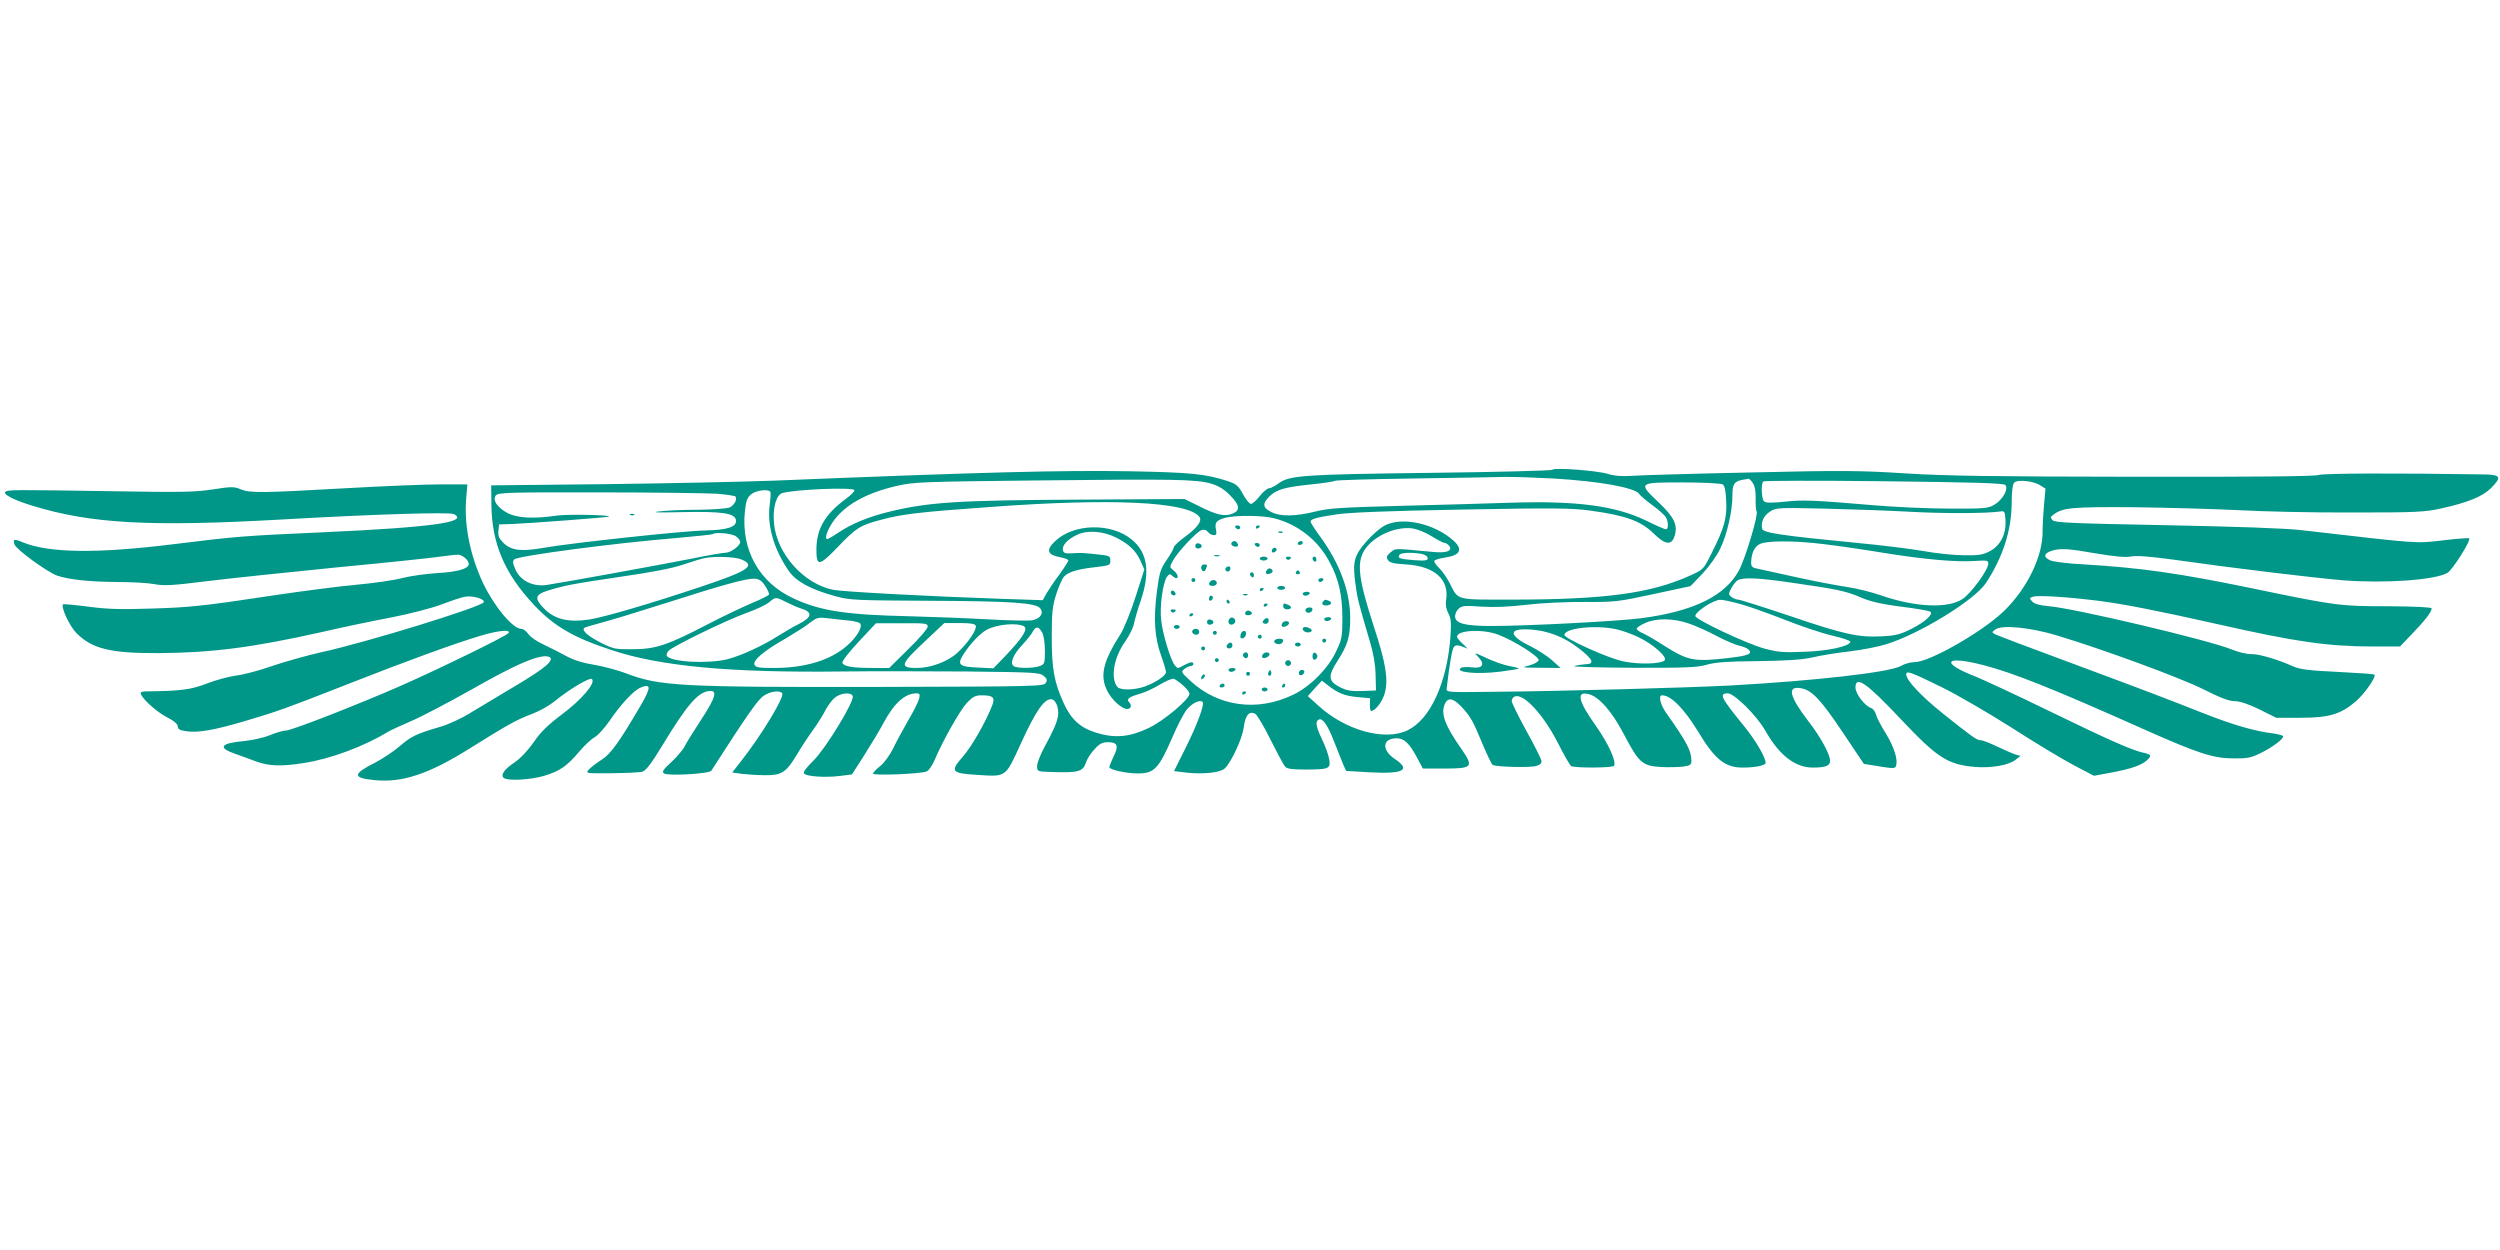<?xml version="1.0" standalone="no"?>
<!DOCTYPE svg PUBLIC "-//W3C//DTD SVG 20010904//EN"
 "http://www.w3.org/TR/2001/REC-SVG-20010904/DTD/svg10.dtd">
<svg version="1.0" xmlns="http://www.w3.org/2000/svg"
 width="1280pt" height="640pt" viewBox="0 0 1280 640"
 preserveAspectRatio="xMidYMid meet">
<g transform="translate(0,640) scale(0.1,-0.1)"
fill="#009688" stroke="none">
<path d="M7948 3995 c-5 -5 -286 -12 -625 -16 -655 -8 -723 -13 -778 -55 -18
-13 -39 -24 -48 -24 -8 0 -30 -18 -47 -40 -17 -22 -38 -40 -45 -40 -8 0 -26
22 -41 50 -23 42 -34 52 -73 65 -117 39 -193 46 -501 52 -352 6 -749 -4 -1830
-48 -157 -6 -546 -14 -865 -18 l-580 -6 1 -100 c2 -198 68 -353 219 -513 100
-107 200 -166 395 -230 252 -84 612 -117 1180 -110 151 2 440 1 643 0 339 -4
369 -5 390 -22 18 -15 20 -22 11 -37 -11 -17 -52 -18 -855 -20 -1011 -2 -1124
4 -1292 69 -42 16 -116 36 -164 44 -57 9 -105 24 -142 44 -31 17 -84 44 -118
60 -34 15 -69 40 -78 54 -10 14 -25 26 -35 26 -44 0 -137 111 -196 233 -66
139 -99 299 -87 436 l6 71 -139 0 c-76 0 -296 -9 -489 -20 -425 -24 -485 -25
-533 -5 -33 14 -47 14 -144 -1 -92 -14 -162 -15 -515 -9 -513 8 -534 8 -546
-4 -12 -12 45 -42 138 -70 298 -92 600 -109 1275 -71 468 27 861 39 883 28 82
-41 -114 -68 -663 -93 -422 -19 -446 -21 -769 -61 -395 -49 -642 -46 -776 10
-42 18 -50 16 -41 -11 8 -26 168 -142 218 -160 62 -21 169 -32 314 -33 72 0
156 -5 186 -11 46 -9 89 -7 264 15 115 14 416 46 669 71 253 24 490 49 528 55
37 5 78 10 91 10 24 0 56 -28 56 -48 0 -24 -58 -40 -157 -46 -55 -3 -137 -14
-181 -25 -44 -12 -151 -27 -238 -35 -88 -8 -265 -31 -394 -50 -396 -60 -458
-66 -660 -72 -151 -5 -223 -3 -319 10 -68 9 -126 14 -128 12 -13 -13 33 -112
69 -148 80 -80 174 -103 418 -102 276 2 481 28 838 108 108 25 271 59 362 76
91 18 203 47 250 65 47 18 100 36 118 39 37 9 105 -10 99 -27 -7 -23 -593
-204 -834 -257 -72 -16 -185 -48 -250 -70 -65 -23 -148 -45 -185 -49 -36 -5
-104 -23 -150 -41 -81 -31 -130 -38 -315 -40 -13 0 -23 -4 -23 -8 0 -22 75
-92 129 -121 41 -21 61 -38 61 -50 0 -14 10 -20 44 -25 59 -9 146 6 306 54
168 50 193 59 520 187 289 114 560 213 684 249 87 26 152 32 140 13 -8 -14
-348 -180 -549 -269 -216 -95 -561 -230 -590 -230 -14 0 -51 -11 -83 -24 -31
-13 -90 -26 -130 -30 -125 -11 -140 -34 -44 -67 26 -9 73 -26 104 -38 67 -24
130 -26 248 -7 137 22 305 85 430 161 14 8 66 32 115 53 50 21 189 94 310 162
213 121 320 169 378 170 16 0 27 -5 27 -13 0 -25 -52 -63 -240 -174 -47 -28
-123 -74 -170 -102 -46 -29 -116 -61 -155 -72 -123 -36 -149 -48 -209 -100
-33 -28 -89 -65 -126 -84 -115 -58 -116 -78 -4 -89 143 -15 280 31 489 162
192 120 241 148 320 177 37 14 88 43 114 64 74 61 181 125 192 114 20 -20 -54
-106 -153 -180 -72 -54 -109 -90 -144 -141 -28 -41 -67 -83 -96 -103 -55 -37
-76 -65 -60 -81 18 -18 142 -11 212 11 78 24 113 49 176 123 26 31 61 64 78
73 17 9 51 47 76 83 60 88 124 157 161 172 53 22 53 0 0 -91 -114 -194 -154
-249 -201 -279 -26 -17 -55 -39 -65 -50 -18 -20 -17 -20 116 -19 74 1 145 4
158 8 18 5 46 42 102 134 127 209 182 273 240 279 44 5 34 -32 -40 -145 -38
-58 -77 -121 -86 -139 -9 -18 -40 -54 -68 -80 -43 -40 -49 -49 -37 -58 20 -14
232 -2 242 14 183 285 238 363 267 383 35 24 85 30 96 13 12 -19 -105 -212
-209 -345 l-47 -60 48 -7 c26 -3 80 -7 120 -7 85 -1 108 14 163 105 19 33 55
88 81 124 26 36 56 84 67 107 12 22 33 51 48 62 30 24 82 28 90 7 10 -25 -136
-265 -200 -329 -39 -39 -56 -61 -49 -68 15 -15 109 -21 182 -12 l63 8 64 100
c35 55 80 130 99 166 54 100 109 149 167 149 17 0 19 -4 14 -27 -4 -16 -28
-64 -54 -108 -25 -44 -61 -109 -78 -145 -19 -38 -47 -76 -68 -93 -20 -15 -36
-33 -36 -38 0 -11 239 -2 274 11 10 3 28 29 40 56 42 100 132 259 167 296 30
31 43 38 75 38 59 0 70 -11 54 -52 -34 -87 -106 -212 -151 -263 -65 -74 -58
-84 68 -92 159 -10 148 -18 233 167 73 159 115 220 151 220 24 0 42 -44 36
-86 -6 -35 -22 -72 -72 -164 -19 -36 -35 -77 -35 -92 0 -27 2 -28 58 -30 152
-6 176 0 192 47 6 20 26 51 45 70 25 28 40 35 69 35 48 0 55 -20 27 -74 -11
-24 -21 -48 -21 -54 0 -13 86 -32 145 -32 85 0 107 23 179 188 24 57 56 118
71 137 25 33 69 55 82 41 12 -11 -28 -118 -88 -238 l-58 -116 65 -8 c86 -9
171 0 194 21 34 31 90 152 98 211 8 63 29 87 60 68 9 -5 44 -64 77 -131 33
-66 66 -128 74 -137 10 -12 32 -16 100 -16 125 0 134 4 127 50 -3 21 -19 67
-36 102 -32 67 -37 93 -19 103 19 12 46 -25 78 -108 18 -45 39 -98 47 -118
l16 -36 116 -7 c177 -10 218 11 135 67 -71 47 -66 107 8 107 38 0 65 -26 102
-95 l32 -60 107 0 c148 0 155 7 90 101 -87 124 -108 184 -82 235 16 29 42 23
81 -18 48 -51 60 -72 109 -191 24 -56 47 -105 52 -108 17 -11 191 -15 223 -6
22 7 29 14 27 28 -2 10 -37 80 -78 154 -41 74 -74 142 -74 151 0 9 7 20 16 23
45 17 145 -91 220 -237 31 -62 62 -115 68 -119 16 -11 214 -10 220 1 13 21
-29 114 -92 203 -92 129 -104 181 -37 164 52 -13 120 -91 179 -205 77 -146 94
-162 188 -168 40 -2 92 -1 116 2 35 5 42 10 42 29 0 52 -24 97 -125 240 -34
46 -46 96 -25 96 46 0 114 -70 187 -190 83 -138 136 -180 225 -180 64 0 118
11 118 24 0 29 -53 118 -111 189 -119 146 -129 167 -83 167 34 0 149 -114 193
-192 71 -125 151 -187 241 -188 68 0 90 9 90 35 0 32 -48 121 -110 201 -100
130 -112 184 -38 170 56 -10 101 -59 213 -226 59 -88 107 -160 108 -161 1 0
37 -6 80 -13 67 -11 80 -11 84 1 12 31 -8 96 -50 165 -25 40 -49 85 -52 100
-4 15 -15 30 -25 33 -32 10 -80 73 -80 105 0 64 58 23 233 -163 187 -198 239
-232 382 -244 82 -6 169 9 205 37 l25 20 -23 6 c-13 4 -55 22 -93 40 -39 19
-78 34 -88 34 -20 0 -42 16 -195 138 -112 90 -186 169 -186 199 0 21 24 12
185 -67 77 -38 237 -131 355 -206 118 -76 261 -162 318 -192 l103 -54 92 17
c100 19 151 37 179 62 25 23 23 30 -14 38 -61 13 -172 62 -483 213 -170 83
-341 162 -380 178 -184 71 -159 110 38 59 155 -40 349 -117 835 -334 266 -118
344 -144 448 -144 69 -1 89 3 138 27 58 28 116 71 116 86 0 4 -24 11 -52 15
-93 11 -206 44 -351 101 -213 84 -289 113 -687 261 -201 74 -374 140 -384 145
-19 11 -19 11 0 25 32 25 178 11 314 -30 233 -70 631 -216 751 -276 87 -44
132 -61 161 -61 26 0 68 -14 126 -42 l86 -43 126 0 c147 0 207 19 284 86 45
40 104 125 93 135 -3 3 -88 9 -190 14 -150 7 -192 13 -228 29 -78 35 -173 63
-212 62 -22 -1 -68 10 -104 25 -120 48 -792 207 -930 220 -50 4 -77 12 -88 24
-15 17 -15 19 5 25 26 8 173 -1 333 -21 133 -17 301 -50 626 -123 380 -86 551
-111 778 -111 l141 0 63 66 c65 67 99 111 99 129 0 6 -81 10 -223 11 -247 0
-264 2 -707 94 -364 75 -561 103 -845 120 -83 4 -163 14 -178 21 -42 19 -30
42 27 54 40 7 79 4 198 -17 107 -18 161 -23 191 -17 29 5 95 0 212 -16 309
-44 718 -93 869 -106 218 -17 473 1 537 38 27 16 123 169 111 177 -4 2 -65 -2
-137 -11 -140 -16 -110 -18 -725 53 -79 9 -331 18 -690 25 -476 9 -567 13
-580 25 -13 14 -13 17 5 30 47 35 94 39 410 37 171 -2 411 -9 535 -15 124 -7
387 -13 585 -12 327 0 369 2 455 21 135 30 209 60 253 103 58 58 52 70 -40 71
-437 7 -820 6 -842 -3 -18 -7 -323 -10 -936 -9 -719 1 -966 4 -1175 17 -234
15 -327 16 -795 5 -291 -6 -564 -14 -606 -17 -54 -4 -92 -1 -128 10 -58 17
-272 33 -283 21z m7 -45 c234 -14 414 -46 438 -79 6 -10 38 -36 69 -59 32 -23
62 -51 68 -61 13 -25 13 -61 -1 -61 -5 0 -52 20 -102 45 -157 76 -357 102
-697 91 -113 -4 -365 -11 -560 -16 -303 -8 -367 -12 -435 -29 -100 -25 -179
-27 -225 -3 -45 22 -48 42 -12 79 37 37 80 49 216 63 60 6 114 14 120 18 6 4
184 9 396 12 212 3 423 7 470 8 47 1 161 -3 255 -8z m-1755 -26 c38 -11 68
-29 97 -59 51 -51 55 -78 13 -95 -40 -16 -81 -7 -170 38 l-75 37 -525 -3
c-640 -3 -790 -13 -995 -64 -98 -24 -185 -60 -251 -104 -28 -19 -54 -34 -58
-34 -15 0 -3 40 25 83 59 89 171 153 334 190 83 19 138 21 705 27 715 8 825 6
900 -16z m2775 2 c10 -15 15 -43 14 -78 -1 -30 1 -60 5 -66 10 -16 -58 -243
-91 -303 -70 -130 -232 -209 -498 -244 -123 -16 -584 -40 -770 -40 -136 0
-185 13 -185 50 0 12 8 30 19 39 16 15 32 16 117 10 68 -4 142 -1 234 10 79 9
201 15 295 14 152 -1 169 1 350 40 l190 41 62 64 c35 38 74 92 91 129 35 72
62 192 62 271 0 58 9 72 50 80 14 2 28 5 32 6 4 0 15 -10 23 -23z m1292 -9
c19 -19 -14 -77 -57 -102 -32 -18 -51 -20 -230 -19 -107 0 -280 8 -385 17
-306 26 -365 29 -460 18 -61 -6 -94 -6 -102 1 -14 11 -18 90 -5 103 4 4 282 5
617 1 460 -5 613 -10 622 -19z m179 -2 l27 -17 -8 -87 c-4 -47 -7 -104 -7
-126 4 -126 -75 -293 -195 -411 -108 -106 -383 -264 -460 -264 -21 0 -52 -9
-69 -19 -53 -33 -444 -77 -879 -101 -217 -11 -855 -29 -1210 -32 -235 -3 -240
-3 -238 17 14 124 28 202 37 213 10 10 19 10 42 2 l29 -11 -27 26 c-16 14 -28
30 -28 35 0 34 132 41 212 10 80 -30 209 -112 206 -130 -2 -8 -22 -20 -48 -27
-43 -11 -40 -11 57 -12 l103 -1 -43 39 c-23 21 -73 53 -110 72 -115 55 -116
94 -3 86 92 -6 172 -37 249 -96 74 -57 84 -81 35 -82 -18 -1 -44 -5 -58 -9
-14 -4 121 -8 300 -9 274 -1 334 2 380 16 42 12 105 17 260 18 147 2 226 7
280 19 41 10 127 24 191 31 64 8 148 24 185 36 170 52 454 226 512 314 88 134
132 272 132 417 0 54 5 89 13 97 16 17 98 9 133 -14z m-1626 5 c10 -6 16 -32
18 -84 5 -87 -9 -138 -74 -267 -42 -85 -42 -85 -111 -116 -200 -91 -436 -123
-915 -123 -289 0 -270 -5 -315 83 -14 28 -39 64 -55 79 -16 15 -27 32 -24 37
3 5 27 12 53 16 79 11 95 41 46 86 -97 88 -262 125 -352 79 -21 -10 -64 -47
-94 -81 -64 -73 -73 -104 -57 -219 9 -72 16 -99 74 -295 18 -59 28 -118 29
-170 l2 -80 -70 -3 c-57 -2 -79 2 -115 20 -60 31 -62 56 -12 134 52 81 65 123
65 219 0 136 -53 280 -154 418 -27 37 -49 71 -49 76 0 13 26 21 130 37 67 10
255 18 643 25 485 9 562 8 664 -6 176 -24 255 -53 318 -115 60 -59 92 -64 108
-17 19 57 1 97 -80 174 -108 103 -107 103 124 103 103 0 195 -5 203 -10z
m-4446 -29 c4 -5 -16 -25 -43 -45 -107 -79 -150 -153 -151 -258 0 -91 13 -89
114 16 90 94 111 107 218 135 109 29 189 39 568 66 616 45 997 26 1060 -50 17
-21 -7 -55 -75 -105 -30 -22 -55 -46 -55 -52 0 -6 -16 -35 -36 -64 -32 -47
-38 -64 -51 -166 -18 -139 -11 -234 22 -325 14 -39 25 -77 25 -84 0 -18 -53
-54 -109 -74 -54 -19 -125 -20 -140 -2 -36 44 -19 149 39 231 22 31 42 72 46
93 4 21 20 76 36 122 48 144 33 243 -48 309 -104 86 -296 82 -391 -8 -50 -47
-42 -71 30 -84 20 -4 37 -11 37 -15 0 -5 -21 -38 -47 -74 -27 -35 -56 -80 -66
-97 l-18 -33 -212 7 c-358 12 -809 36 -860 46 -152 30 -290 185 -304 340 -8
81 12 148 44 156 75 19 358 30 367 15z m-430 -9 c3 -5 1 -34 -3 -66 -14 -106
20 -227 98 -340 37 -53 112 -94 236 -128 76 -21 101 -22 485 -24 423 -2 545
-10 567 -40 18 -25 -1 -52 -43 -60 -19 -3 -122 -1 -227 5 -106 6 -289 13 -407
16 -317 7 -449 27 -585 90 -178 81 -272 250 -251 449 6 54 12 69 33 86 25 20
87 27 97 12z m-272 -10 c47 -4 89 -10 93 -14 12 -12 -5 -45 -29 -56 -13 -6
-86 -11 -162 -12 -77 0 -168 -4 -204 -9 -41 -5 6 -6 125 -3 201 4 266 -5 273
-40 7 -35 -43 -52 -157 -54 -114 -2 -688 -64 -835 -90 -109 -19 -160 -12 -199
27 -22 22 -28 36 -25 61 l3 33 65 2 c84 3 494 34 498 38 9 9 -215 13 -268 5
-116 -17 -201 -13 -251 13 -54 29 -79 67 -60 91 12 14 69 16 530 15 284 0 555
-4 603 -7z m6103 -92 c177 -10 392 -9 465 1 23 4 25 1 28 -43 5 -71 -25 -131
-80 -160 -36 -19 -57 -22 -133 -21 -49 0 -144 10 -209 22 -65 11 -216 30 -335
41 -391 38 -485 52 -489 73 -7 35 9 68 41 88 31 20 43 20 272 15 132 -3 330
-10 440 -16z m-3250 -34 c123 -32 223 -112 282 -223 48 -88 66 -171 66 -290 0
-92 -3 -108 -32 -168 -41 -88 -133 -181 -222 -223 -182 -87 -380 -60 -522 70
-50 46 -51 48 -33 63 11 8 26 15 33 15 7 0 13 5 13 10 0 14 -14 12 -50 -7 -30
-17 -31 -17 -46 2 -22 29 -62 162 -69 232 -8 68 9 191 30 220 11 14 16 16 26
6 7 -7 17 -13 21 -13 15 0 8 22 -13 39 -21 16 -21 19 -5 48 22 43 123 151 148
159 14 4 25 1 33 -10 7 -9 20 -16 29 -16 14 0 16 6 12 28 -8 35 1 48 44 60 51
15 197 14 255 -2z m804 -91 c31 -19 61 -35 67 -35 7 0 17 -6 23 -14 21 -26
-12 -39 -81 -32 -203 19 -191 20 -218 -2 -20 -17 -23 -24 -14 -39 9 -14 28
-19 95 -23 144 -9 220 -77 203 -182 -4 -24 0 -47 12 -69 14 -27 15 -49 10
-123 -18 -233 -103 -419 -219 -475 -117 -57 -320 0 -458 127 l-53 48 36 40 36
39 29 -22 c52 -42 88 -56 153 -62 l65 -6 -1 -32 c-1 -18 2 -33 7 -33 21 0 58
50 69 91 19 69 6 152 -54 335 -85 262 -93 342 -41 410 49 64 153 108 233 99
26 -3 67 -19 101 -40z m-1613 -8 c65 -33 101 -68 124 -120 l19 -43 -45 -140
c-24 -76 -59 -161 -76 -189 -92 -144 -108 -216 -68 -294 23 -45 74 -91 101
-91 21 0 25 20 9 36 -15 15 3 27 60 43 25 7 71 29 102 48 34 20 63 31 70 27
39 -23 78 -61 78 -76 0 -28 -129 -137 -208 -175 -98 -47 -173 -54 -268 -25
-82 25 -130 68 -168 152 -48 106 -61 173 -61 335 0 129 3 160 23 223 13 40 31
81 42 92 23 23 72 37 165 47 66 8 70 9 70 33 0 24 -4 25 -70 32 -79 8 -75 8
-130 5 -31 -2 -40 2 -43 16 -5 25 24 56 73 79 53 25 134 19 201 -15z m-1948 7
c12 -8 22 -21 22 -29 0 -19 -49 -55 -75 -55 -13 0 -90 -13 -172 -30 -168 -33
-674 -125 -744 -135 -70 -10 -133 21 -159 77 -15 33 -16 46 -7 54 19 18 509
83 827 109 101 9 186 18 189 20 11 12 99 4 119 -11z m5562 -39 c69 -8 208 -28
310 -45 211 -34 374 -49 473 -42 61 4 67 3 67 -14 0 -32 -88 -152 -132 -181
-75 -50 -244 -42 -418 19 -47 16 -125 36 -175 43 -49 7 -164 29 -255 49 -91
20 -181 40 -200 44 -31 6 -35 11 -34 38 3 55 25 88 64 95 63 11 173 9 300 -6z
m-2051 -51 c18 -4 31 -13 31 -22 0 -12 -12 -14 -70 -10 -74 6 -86 10 -75 27 7
12 65 14 114 5z m-3484 -28 c77 -32 39 -58 -206 -140 -253 -85 -495 -156 -573
-168 -103 -16 -175 1 -227 53 -53 53 -51 73 9 93 89 28 130 36 373 72 166 24
271 44 329 64 47 16 96 31 110 33 57 10 153 6 185 -7z m122 -135 c13 -19 22
-39 20 -45 -2 -5 -39 -24 -83 -42 -43 -18 -145 -66 -226 -108 -209 -109 -271
-130 -388 -130 -90 -1 -100 1 -165 34 -64 33 -97 61 -84 75 3 3 41 14 85 26
43 11 191 56 329 100 293 94 419 129 460 126 21 -1 36 -11 52 -36z m5268 14
c229 -33 269 -42 345 -75 47 -20 103 -33 202 -46 76 -9 143 -21 150 -25 20
-13 -27 -55 -100 -91 -52 -26 -80 -33 -147 -36 -120 -6 -191 9 -470 104 -137
46 -257 84 -266 84 -8 0 -23 6 -33 13 -17 13 -17 15 -2 45 9 17 24 36 33 41
28 16 106 13 288 -14z m-5157 -99 c26 -13 58 -27 72 -31 63 -19 59 -45 -12
-81 -27 -13 -74 -41 -104 -60 -79 -50 -188 -101 -259 -119 -99 -25 -291 -15
-311 17 -3 5 0 16 8 25 18 22 293 156 398 194 48 17 100 41 116 54 36 30 35
30 92 1z m4873 -6 c41 -10 144 -47 229 -80 85 -34 198 -72 250 -84 52 -12 94
-26 94 -32 -4 -23 -112 -47 -234 -51 -107 -5 -137 -2 -205 16 -90 24 -355 149
-355 167 0 22 90 81 126 83 11 1 54 -8 95 -19z m-4568 -86 c43 -3 70 -11 73
-19 8 -21 -21 -68 -67 -109 -83 -75 -214 -116 -377 -116 -78 0 -94 3 -99 17
-9 22 48 71 158 133 47 28 103 63 124 80 33 26 45 30 79 26 23 -3 72 -8 109
-12z m4310 -15 c34 -11 99 -40 144 -64 45 -24 97 -46 115 -50 18 -4 39 -12 46
-17 29 -24 10 -34 -90 -46 -185 -22 -214 -16 -339 63 -41 27 -89 54 -106 62
-18 7 -33 18 -33 24 0 5 19 19 43 29 56 26 141 25 220 -1z m-3893 -17 c0 -10
-44 -62 -99 -115 l-98 -97 -85 0 c-102 0 -148 8 -155 26 -3 8 32 53 83 108
l89 95 133 0 c121 1 132 -1 132 -17z m246 4 c7 -19 -42 -91 -94 -138 -50 -46
-137 -78 -208 -78 -90 0 -85 18 37 132 l104 98 78 0 c59 0 79 -4 83 -14z m247
-3 c22 -13 -8 -60 -99 -155 l-58 -60 -77 4 c-98 4 -109 14 -78 65 34 54 88
112 122 129 53 28 154 37 190 17z m94 -34 c7 -13 13 -54 13 -92 0 -63 -2 -68
-26 -77 -31 -12 -114 -13 -133 -1 -22 14 -5 58 43 109 24 26 49 57 55 70 15
28 31 24 48 -9z m2935 20 c29 -6 81 -24 116 -41 75 -35 151 -103 135 -119 -19
-19 -133 -22 -213 -5 -77 16 -300 117 -300 135 0 35 155 52 262 30z"/>
<path d="M7569 3036 c36 -38 22 -60 -32 -53 -23 3 -48 2 -56 -2 -37 -23 79
-35 199 -20 55 7 98 14 96 17 -3 2 -27 8 -53 13 -26 5 -77 23 -113 40 -64 30
-64 30 -41 5z"/>
<path d="M3228 3763 c7 -3 16 -2 19 1 4 3 -2 6 -13 5 -11 0 -14 -3 -6 -6z"/>
<path d="M6325 3700 c3 -5 10 -10 16 -10 5 0 9 5 9 10 0 6 -7 10 -16 10 -8 0
-12 -4 -9 -10z"/>
<path d="M6430 3699 c0 -5 5 -7 10 -4 6 3 10 8 10 11 0 2 -4 4 -10 4 -5 0 -10
-5 -10 -11z"/>
<path d="M6548 3673 c7 -3 16 -2 19 1 4 3 -2 6 -13 5 -11 0 -14 -3 -6 -6z"/>
<path d="M6305 3620 c-3 -6 1 -13 10 -16 19 -8 30 0 20 15 -8 14 -22 14 -30 1z"/>
<path d="M6645 3620 c-3 -5 1 -10 9 -10 9 0 16 5 16 10 0 6 -4 10 -9 10 -6 0
-13 -4 -16 -10z"/>
<path d="M6120 3605 c0 -10 7 -15 18 -13 21 4 19 22 -2 26 -10 2 -16 -3 -16
-13z"/>
<path d="M6425 3610 c3 -5 10 -10 16 -10 5 0 9 5 9 10 0 6 -7 10 -16 10 -8 0
-12 -4 -9 -10z"/>
<path d="M6515 3589 c-10 -15 3 -25 16 -12 7 7 7 13 1 17 -6 3 -14 1 -17 -5z"/>
<path d="M6218 3553 c6 -2 18 -2 25 0 6 3 1 5 -13 5 -14 0 -19 -2 -12 -5z"/>
<path d="M6450 3540 c0 -5 9 -10 20 -10 11 0 20 5 20 10 0 6 -9 10 -20 10 -11
0 -20 -4 -20 -10z"/>
<path d="M6585 3540 c4 -6 11 -8 16 -5 14 9 11 15 -7 15 -8 0 -12 -5 -9 -10z"/>
<path d="M6720 3541 c0 -6 5 -13 10 -16 6 -3 10 1 10 9 0 9 -4 16 -10 16 -5 0
-10 -4 -10 -9z"/>
<path d="M6150 3496 c0 -22 17 -28 24 -10 9 22 8 24 -9 24 -8 0 -15 -6 -15
-14z"/>
<path d="M6275 3491 c-6 -11 9 -23 19 -14 9 9 7 23 -3 23 -6 0 -12 -4 -16 -9z"/>
<path d="M6485 3479 c-10 -15 1 -23 20 -15 9 3 13 10 10 16 -8 13 -22 13 -30
-1z"/>
<path d="M6635 3470 c-3 -5 1 -10 10 -10 9 0 13 5 10 10 -3 6 -8 10 -10 10 -2
0 -7 -4 -10 -10z"/>
<path d="M6400 3461 c0 -6 5 -13 10 -16 6 -3 10 1 10 9 0 9 -4 16 -10 16 -5 0
-10 -4 -10 -9z"/>
<path d="M6100 3430 c0 -5 5 -10 10 -10 6 0 10 5 10 10 0 6 -4 10 -10 10 -5 0
-10 -4 -10 -10z"/>
<path d="M6750 3430 c0 -5 4 -10 9 -10 6 0 13 5 16 10 3 6 -1 10 -9 10 -9 0
-16 -4 -16 -10z"/>
<path d="M6197 3423 c-13 -12 -7 -23 13 -23 11 0 20 7 20 15 0 15 -21 21 -33
8z"/>
<path d="M6540 3390 c0 -5 9 -10 20 -10 11 0 20 5 20 10 0 6 -9 10 -20 10 -11
0 -20 -4 -20 -10z"/>
<path d="M6450 3379 c0 -5 5 -7 10 -4 6 3 10 8 10 11 0 2 -4 4 -10 4 -5 0 -10
-5 -10 -11z"/>
<path d="M5996 3372 c-3 -6 -1 -14 5 -17 15 -10 25 3 12 16 -7 7 -13 7 -17 1z"/>
<path d="M6670 3360 c0 -5 6 -10 14 -10 8 0 18 5 21 10 3 6 -3 10 -14 10 -12
0 -21 -4 -21 -10z"/>
<path d="M6368 3353 c7 -3 16 -2 19 1 4 3 -2 6 -13 5 -11 0 -14 -3 -6 -6z"/>
<path d="M6190 3334 c0 -8 5 -12 10 -9 6 3 10 10 10 16 0 5 -4 9 -10 9 -5 0
-10 -7 -10 -16z"/>
<path d="M6280 3320 c0 -5 5 -10 11 -10 5 0 7 5 4 10 -3 6 -8 10 -11 10 -2 0
-4 -4 -4 -10z"/>
<path d="M6777 3323 c-13 -12 -7 -23 12 -23 26 0 35 16 15 24 -19 7 -19 7 -27
-1z"/>
<path d="M6470 3299 c0 -5 5 -7 10 -4 6 3 10 8 10 11 0 2 -4 4 -10 4 -5 0 -10
-5 -10 -11z"/>
<path d="M6570 3295 c0 -8 9 -15 20 -15 24 0 27 15 4 24 -22 9 -24 8 -24 -9z"/>
<path d="M6685 3281 c-3 -5 -1 -12 5 -16 12 -7 30 2 30 16 0 12 -27 12 -35 0z"/>
<path d="M5995 3270 c4 -6 11 -8 16 -5 14 9 11 15 -7 15 -8 0 -12 -5 -9 -10z"/>
<path d="M6376 3264 c-4 -9 1 -14 14 -14 23 0 27 15 6 23 -8 3 -17 -1 -20 -9z"/>
<path d="M6090 3249 c0 -5 5 -7 10 -4 6 3 10 8 10 11 0 2 -4 4 -10 4 -5 0 -10
-5 -10 -11z"/>
<path d="M6297 3234 c-14 -14 -7 -35 11 -32 9 2 17 10 17 17 0 16 -18 25 -28
15z"/>
<path d="M6471 3226 c-9 -10 -8 -15 3 -19 8 -3 17 1 20 8 7 20 -9 28 -23 11z"/>
<path d="M6780 3230 c0 -5 6 -10 14 -10 8 0 18 5 21 10 3 6 -3 10 -14 10 -12
0 -21 -4 -21 -10z"/>
<path d="M6180 3215 c0 -10 7 -15 18 -13 21 4 19 22 -2 26 -10 2 -16 -3 -16
-13z"/>
<path d="M6565 3209 c-4 -6 -4 -13 -1 -16 8 -8 36 5 36 17 0 13 -27 13 -35 -1z"/>
<path d="M6010 3190 c0 -5 7 -10 15 -10 8 0 15 5 15 10 0 6 -7 10 -15 10 -8 0
-15 -4 -15 -10z"/>
<path d="M6670 3180 c0 -14 26 -23 41 -15 8 6 7 10 -2 16 -19 12 -39 11 -39
-1z"/>
<path d="M6107 3174 c-9 -10 2 -24 19 -24 8 0 14 7 14 15 0 15 -21 21 -33 9z"/>
<path d="M6210 3160 c0 -5 5 -10 10 -10 6 0 10 5 10 10 0 6 -4 10 -10 10 -5 0
-10 -4 -10 -10z"/>
<path d="M6353 3155 c-3 -9 -3 -18 0 -21 9 -9 27 6 27 22 0 19 -19 18 -27 -1z"/>
<path d="M6440 3140 c0 -5 5 -10 10 -10 6 0 10 5 10 10 0 6 -4 10 -10 10 -5 0
-10 -4 -10 -10z"/>
<path d="M6525 3120 c-8 -12 20 -24 35 -15 5 3 10 10 10 16 0 12 -37 12 -45
-1z"/>
<path d="M6770 3120 c0 -5 5 -10 10 -10 6 0 10 5 10 10 0 6 -4 10 -10 10 -5 0
-10 -4 -10 -10z"/>
<path d="M6287 3103 c-12 -11 -8 -23 8 -23 8 0 15 7 15 15 0 16 -12 20 -23 8z"/>
<path d="M6630 3100 c0 -5 7 -10 15 -10 8 0 15 5 15 10 0 6 -7 10 -15 10 -8 0
-15 -4 -15 -10z"/>
<path d="M6150 3080 c0 -5 5 -10 10 -10 6 0 10 5 10 10 0 6 -4 10 -10 10 -5 0
-10 -4 -10 -10z"/>
<path d="M6367 3054 c-8 -8 1 -24 14 -24 5 0 9 7 9 15 0 15 -12 20 -23 9z"/>
<path d="M6465 3049 c-4 -6 -4 -13 -1 -16 8 -8 36 5 36 17 0 13 -27 13 -35 -1z"/>
<path d="M6720 3040 c0 -13 5 -20 13 -17 6 2 12 10 12 17 0 7 -6 15 -12 18 -8
2 -13 -5 -13 -18z"/>
<path d="M6220 3020 c0 -5 5 -10 10 -10 6 0 10 5 10 10 0 6 -4 10 -10 10 -5 0
-10 -4 -10 -10z"/>
<path d="M6580 3005 c0 -8 7 -15 15 -15 8 0 15 7 15 15 0 8 -7 15 -15 15 -8 0
-15 -7 -15 -15z"/>
<path d="M6290 2970 c0 -5 6 -10 14 -10 8 0 18 5 21 10 3 6 -3 10 -14 10 -12
0 -21 -4 -21 -10z"/>
<path d="M6496 2961 c-4 -7 -5 -15 -2 -18 9 -9 19 4 14 18 -4 11 -6 11 -12 0z"/>
<path d="M6650 2954 c0 -17 22 -14 28 4 2 7 -3 12 -12 12 -9 0 -16 -7 -16 -16z"/>
<path d="M6380 2950 c0 -5 5 -10 10 -10 6 0 10 5 10 10 0 6 -4 10 -10 10 -5 0
-10 -4 -10 -10z"/>
<path d="M6157 2943 c-4 -3 -7 -11 -7 -17 0 -6 5 -5 12 2 6 6 9 14 7 17 -3 3
-9 2 -12 -2z"/>
<path d="M6245 2890 c-3 -5 1 -10 9 -10 9 0 16 5 16 10 0 6 -4 10 -9 10 -6 0
-13 -4 -16 -10z"/>
<path d="M6565 2890 c-3 -5 -1 -10 4 -10 6 0 11 5 11 10 0 6 -2 10 -4 10 -3 0
-8 -4 -11 -10z"/>
<path d="M6460 2870 c0 -5 7 -10 15 -10 8 0 15 5 15 10 0 6 -7 10 -15 10 -8 0
-15 -4 -15 -10z"/>
<path d="M6360 2849 c0 -5 5 -7 10 -4 6 3 10 8 10 11 0 2 -4 4 -10 4 -5 0 -10
-5 -10 -11z"/>
</g>
</svg>
